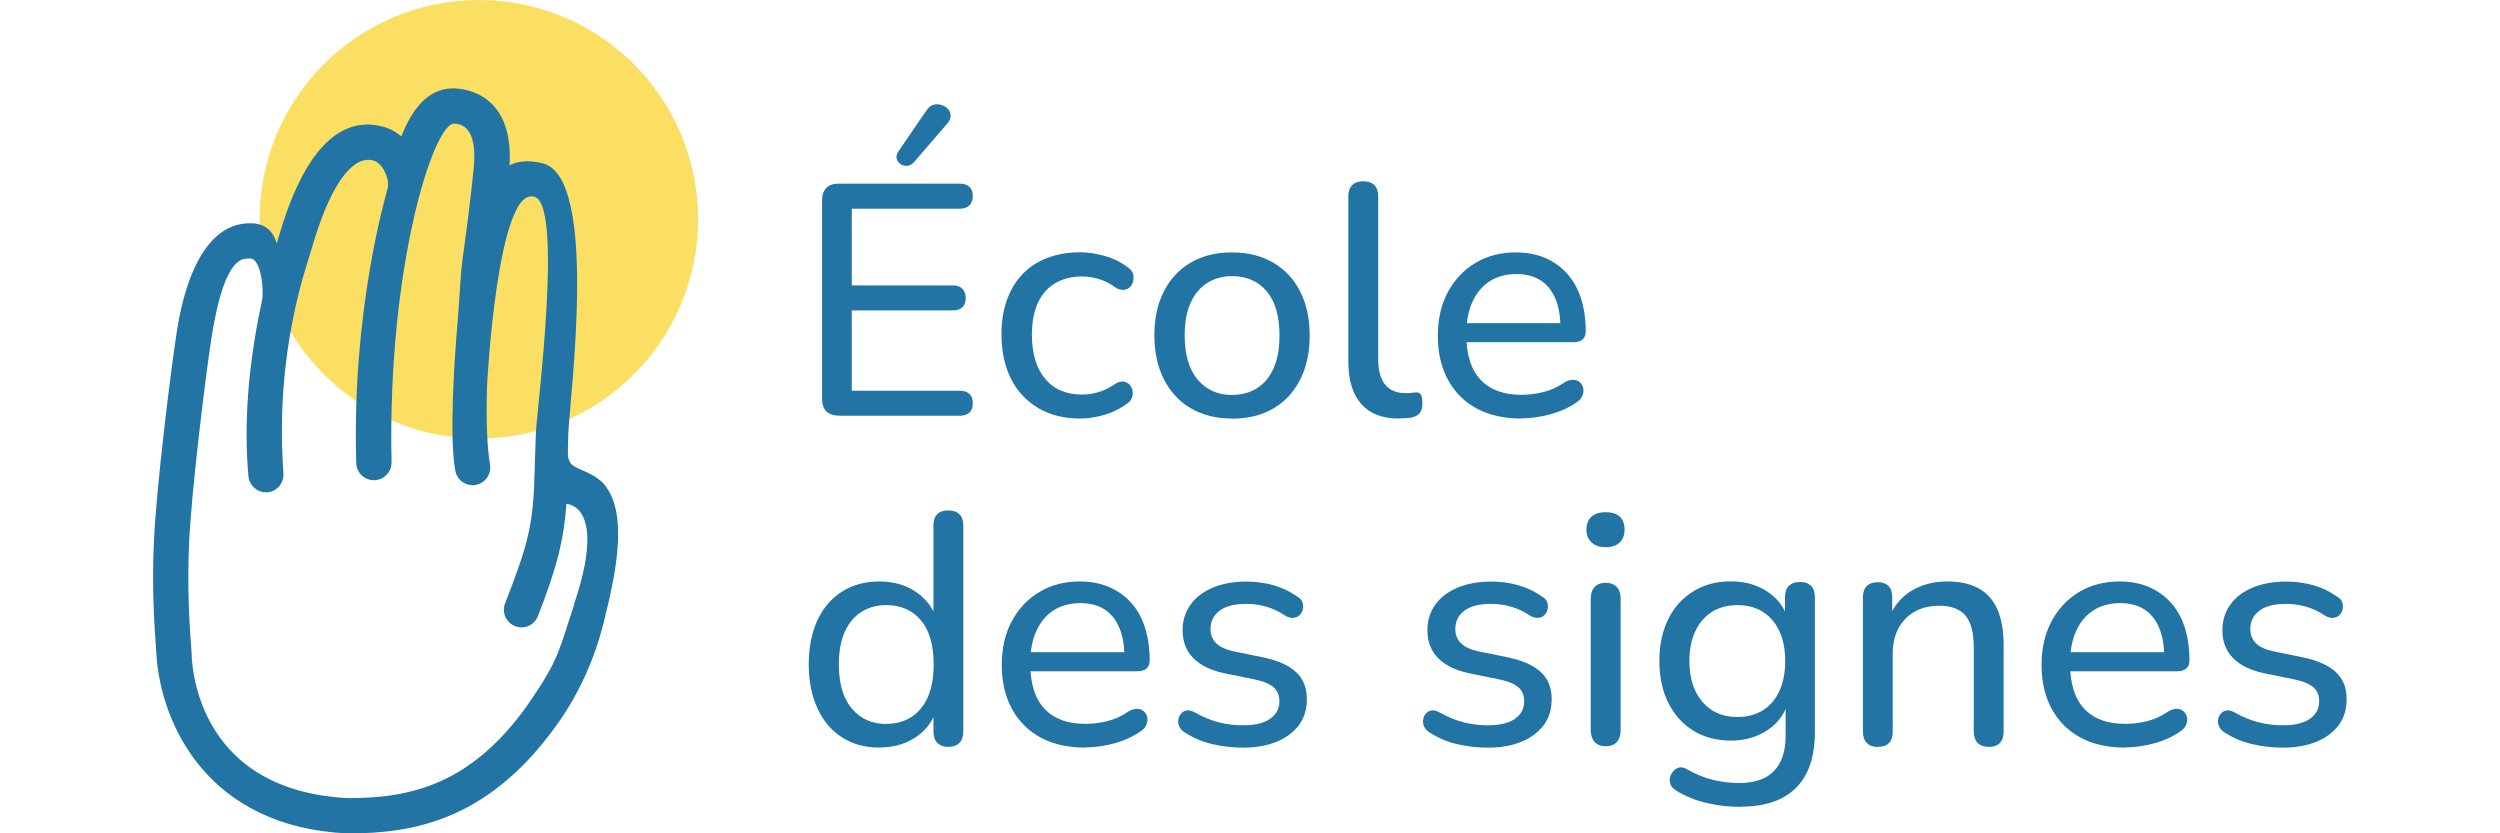 <?xml version="1.0" encoding="UTF-8"?>
<svg id="Calque_1" data-name="Calque 1" xmlns="http://www.w3.org/2000/svg" viewBox="0 0 240 80">
  <defs>
    <style>
      .cls-1 {
        fill: #2274a5;
      }

      .cls-1, .cls-2 {
        stroke-width: 0px;
      }

      .cls-2 {
        fill: #fadf63;
      }
    </style>
  </defs>
  <circle class="cls-2" cx="45.97" cy="21.05" r="21.05"/>
  <g>
    <path class="cls-1" d="M80.5,39.9c-.51,0-.89-.14-1.17-.41-.27-.27-.41-.66-.41-1.17v-19.11c0-.51.14-.89.41-1.17.27-.27.66-.41,1.17-.41h11.63c.4,0,.71.1.93.3.22.2.33.49.33.87,0,.4-.11.71-.33.92-.22.21-.53.32-.93.32h-10.36v7.36h9.7c.4,0,.71.11.92.32.21.21.32.51.32.88,0,.4-.11.7-.32.9-.21.2-.52.3-.92.3h-9.7v7.71h10.36c.4,0,.71.1.93.3.22.2.33.5.33.9s-.11.7-.33.9c-.22.2-.53.3-.93.3h-11.63ZM87.74,15.57c-.19.21-.41.33-.65.35-.24.02-.46-.04-.65-.17s-.31-.31-.36-.52c-.05-.21,0-.43.14-.66l2.75-4.01c.19-.27.41-.44.66-.51.25-.06.51-.05.76.03.25.08.46.22.62.39s.24.39.25.63c0,.24-.09.49-.3.74l-3.22,3.73Z"/>
    <path class="cls-1" d="M103.72,40.18c-1.56,0-2.91-.33-4.04-1s-2.01-1.6-2.62-2.81-.92-2.64-.92-4.28c0-1.22.17-2.32.52-3.29.35-.97.85-1.8,1.5-2.48.65-.68,1.45-1.21,2.38-1.56.94-.36,1.99-.54,3.18-.54.74,0,1.52.12,2.34.35.82.23,1.58.61,2.27,1.14.23.17.38.36.44.58.06.22.07.45.02.68-.05.23-.16.43-.32.59-.16.16-.36.25-.6.27-.24.02-.5-.05-.77-.22-.51-.38-1.04-.65-1.6-.82-.56-.17-1.09-.25-1.6-.25-.78,0-1.47.13-2.07.38-.6.25-1.11.62-1.52,1.09s-.72,1.05-.93,1.74c-.21.68-.32,1.48-.32,2.38,0,1.79.42,3.2,1.26,4.22.84,1.02,2.03,1.53,3.57,1.53.51,0,1.03-.08,1.58-.24.55-.16,1.08-.43,1.61-.8.27-.17.53-.24.76-.21.23.03.43.13.58.28.16.16.26.35.3.57.04.22.03.45-.05.68-.07.23-.23.42-.46.57-.67.51-1.41.87-2.21,1.1s-1.57.35-2.31.35Z"/>
    <path class="cls-1" d="M118.28,40.18c-1.52,0-2.83-.33-3.95-.98-1.12-.65-1.98-1.58-2.59-2.78-.61-1.2-.92-2.61-.92-4.23,0-1.22.17-2.32.52-3.3.35-.98.85-1.82,1.5-2.51s1.44-1.23,2.35-1.6c.92-.37,1.94-.55,3.08-.55,1.52,0,2.83.33,3.95.98s1.98,1.57,2.59,2.76c.61,1.19.92,2.6.92,4.22,0,1.22-.17,2.33-.52,3.32-.35.99-.85,1.83-1.5,2.53-.65.7-1.44,1.23-2.35,1.6s-1.94.55-3.08.55ZM118.28,37.91c.93,0,1.73-.22,2.42-.66.68-.44,1.21-1.08,1.58-1.93.37-.84.55-1.88.55-3.13,0-1.85-.41-3.27-1.23-4.23-.82-.97-1.93-1.45-3.32-1.45-.91,0-1.7.22-2.38.65-.68.43-1.22,1.07-1.6,1.91-.38.84-.57,1.89-.57,3.13,0,1.85.42,3.27,1.25,4.25.83.98,1.93,1.47,3.3,1.47Z"/>
    <path class="cls-1" d="M134.27,40.18c-1.58,0-2.78-.47-3.6-1.41-.82-.94-1.23-2.29-1.23-4.06v-15.86c0-.48.13-.85.38-1.09.25-.24.6-.36,1.04-.36.46,0,.82.12,1.07.36.25.24.38.61.38,1.09v15.64c0,1.1.23,1.91.68,2.45.45.54,1.1.8,1.94.8.19,0,.36,0,.51-.02.15-.01.29-.03.44-.05.23-.02.4.04.51.19.1.15.16.44.16.88,0,.4-.09.71-.27.93-.18.22-.47.36-.87.43-.19.02-.38.04-.57.05-.19,0-.38.02-.57.02Z"/>
    <path class="cls-1" d="M146.05,40.18c-1.66,0-3.09-.32-4.28-.96-1.19-.64-2.11-1.56-2.76-2.75s-.98-2.6-.98-4.22.32-3,.96-4.2c.64-1.2,1.53-2.14,2.65-2.81s2.42-1.01,3.87-1.01c1.03,0,1.96.17,2.79.52.83.35,1.54.85,2.13,1.5.59.65,1.04,1.45,1.34,2.38.3.94.46,2,.46,3.18,0,.34-.1.59-.3.77-.2.18-.49.27-.87.27h-10.8v-1.83h10.08l-.54.44c0-1.1-.16-2.03-.49-2.8-.33-.77-.8-1.35-1.42-1.75-.62-.4-1.4-.6-2.32-.6-1.01,0-1.87.24-2.59.71s-1.26,1.14-1.64,1.99-.57,1.84-.57,2.95v.19c0,1.9.45,3.33,1.36,4.3.91.97,2.21,1.45,3.92,1.45.67,0,1.36-.08,2.07-.25.71-.17,1.39-.47,2.04-.92.32-.19.6-.28.87-.27.26.01.48.09.65.25.17.16.27.35.32.57.04.22.01.46-.09.71s-.3.47-.6.66c-.69.48-1.52.86-2.48,1.12-.96.26-1.88.39-2.77.39Z"/>
    <path class="cls-1" d="M84.42,71.77c-1.35,0-2.53-.32-3.55-.96-1.02-.64-1.82-1.57-2.38-2.78-.57-1.21-.85-2.63-.85-4.25s.28-3.06.84-4.25c.56-1.19,1.35-2.11,2.37-2.75,1.02-.64,2.22-.96,3.58-.96s2.55.34,3.54,1.03c.99.68,1.65,1.6,1.99,2.73h-.35v-9.13c0-.48.12-.85.36-1.09s.59-.36,1.06-.36.82.12,1.07.36c.25.24.38.61.38,1.09v19.77c0,.48-.13.85-.38,1.1s-.61.38-1.07.38-.79-.13-1.04-.38-.38-.62-.38-1.1v-2.88l.35.57c-.32,1.18-.97,2.12-1.97,2.81s-2.19,1.04-3.55,1.04ZM85.08,69.49c.93,0,1.73-.22,2.42-.66.68-.44,1.21-1.08,1.58-1.93.37-.84.55-1.88.55-3.13,0-1.85-.41-3.27-1.23-4.23-.82-.97-1.93-1.45-3.32-1.45-.91,0-1.7.22-2.38.65-.68.43-1.22,1.07-1.6,1.91-.38.84-.57,1.89-.57,3.13,0,1.85.42,3.27,1.25,4.25.83.98,1.93,1.47,3.3,1.47Z"/>
    <path class="cls-1" d="M104.19,71.77c-1.66,0-3.09-.32-4.28-.96-1.19-.64-2.11-1.56-2.76-2.75s-.98-2.6-.98-4.22.32-3,.96-4.2c.64-1.2,1.53-2.14,2.65-2.81s2.42-1.01,3.87-1.01c1.03,0,1.96.17,2.79.52.83.35,1.54.85,2.13,1.5.59.65,1.04,1.45,1.34,2.38.3.94.46,2,.46,3.18,0,.34-.1.59-.3.77-.2.18-.49.27-.87.27h-10.8v-1.83h10.08l-.54.44c0-1.1-.16-2.03-.49-2.8-.33-.77-.8-1.35-1.42-1.75-.62-.4-1.4-.6-2.32-.6-1.01,0-1.87.24-2.59.71s-1.26,1.14-1.64,1.99-.57,1.84-.57,2.95v.19c0,1.9.45,3.33,1.36,4.3.91.97,2.21,1.45,3.92,1.45.67,0,1.36-.08,2.07-.25.71-.17,1.39-.47,2.04-.92.32-.19.6-.28.87-.27.26.01.48.09.65.25.17.16.27.35.32.57.04.22.01.46-.09.71s-.3.47-.6.66c-.69.48-1.52.86-2.48,1.12-.96.26-1.88.39-2.77.39Z"/>
    <path class="cls-1" d="M119.26,71.77c-.95,0-1.9-.11-2.86-.33-.96-.22-1.86-.6-2.7-1.15-.23-.15-.39-.33-.49-.55-.09-.22-.13-.44-.09-.66.03-.22.12-.42.27-.58.15-.17.33-.27.55-.3.22-.03.46.03.71.17.82.46,1.62.79,2.38.98s1.53.28,2.29.28c1.16,0,2.03-.21,2.62-.63.59-.42.88-.98.88-1.67,0-.59-.19-1.05-.58-1.37-.39-.33-.99-.57-1.82-.74l-2.94-.6c-1.31-.29-2.29-.78-2.95-1.47-.66-.68-1-1.56-1-2.64,0-.95.26-1.77.77-2.48s1.24-1.25,2.16-1.63c.93-.38,1.99-.57,3.19-.57.93,0,1.81.12,2.64.36.83.24,1.58.61,2.26,1.09.25.15.42.33.49.55.07.22.08.44.03.66-.05.22-.15.41-.3.55-.15.15-.34.24-.57.27-.23.03-.48-.03-.76-.17-.61-.42-1.24-.72-1.88-.9-.64-.18-1.28-.27-1.91-.27-1.14,0-2,.22-2.57.66-.58.44-.87,1.02-.87,1.74,0,.55.17,1,.52,1.36.35.36.9.62,1.66.79l2.94.6c1.37.3,2.4.76,3.09,1.4.7.64,1.04,1.51,1.04,2.61,0,1.43-.56,2.56-1.69,3.4s-2.64,1.25-4.53,1.25Z"/>
    <path class="cls-1" d="M142.76,71.77c-.95,0-1.9-.11-2.86-.33-.96-.22-1.86-.6-2.7-1.15-.23-.15-.39-.33-.49-.55-.09-.22-.13-.44-.09-.66.03-.22.12-.42.27-.58.15-.17.33-.27.55-.3.22-.03.46.03.71.17.82.46,1.62.79,2.38.98s1.53.28,2.29.28c1.16,0,2.03-.21,2.62-.63.59-.42.88-.98.88-1.67,0-.59-.19-1.05-.58-1.37-.39-.33-.99-.57-1.82-.74l-2.94-.6c-1.31-.29-2.29-.78-2.95-1.47-.66-.68-1-1.56-1-2.64,0-.95.26-1.77.77-2.48s1.24-1.25,2.16-1.63c.93-.38,1.99-.57,3.19-.57.93,0,1.81.12,2.64.36.83.24,1.58.61,2.26,1.09.25.15.42.33.49.55.07.22.08.44.03.66-.05.22-.15.41-.3.55-.15.15-.34.24-.57.27-.23.03-.48-.03-.76-.17-.61-.42-1.24-.72-1.88-.9-.64-.18-1.28-.27-1.91-.27-1.14,0-2,.22-2.57.66-.58.44-.87,1.02-.87,1.74,0,.55.17,1,.52,1.36.35.36.9.62,1.66.79l2.94.6c1.37.3,2.4.76,3.09,1.4.7.64,1.04,1.51,1.04,2.61,0,1.43-.56,2.56-1.69,3.4s-2.64,1.25-4.53,1.25Z"/>
    <path class="cls-1" d="M154.13,52.53c-.57,0-1.02-.15-1.34-.46-.33-.3-.49-.71-.49-1.22,0-.55.16-.96.49-1.25s.77-.43,1.34-.43c.61,0,1.07.14,1.37.43.3.28.46.7.46,1.25,0,.51-.15.91-.46,1.22s-.76.46-1.37.46ZM154.13,71.64c-.44,0-.79-.14-1.04-.41-.25-.27-.38-.65-.38-1.14v-12.6c0-.51.13-.89.38-1.15.25-.26.6-.39,1.04-.39.46,0,.82.13,1.07.39.25.26.38.65.38,1.15v12.6c0,.48-.12.86-.36,1.14s-.61.41-1.09.41Z"/>
    <path class="cls-1" d="M167.12,77.46c-1.14,0-2.24-.13-3.3-.38-1.06-.25-2.03-.64-2.89-1.17-.27-.17-.46-.36-.55-.58-.09-.22-.12-.45-.06-.68.05-.23.16-.44.32-.62s.35-.3.57-.35.45,0,.68.14c.93.53,1.81.88,2.65,1.07s1.64.28,2.4.28c1.5,0,2.62-.38,3.36-1.15s1.12-1.89,1.12-3.36v-3.41h.28c-.3,1.18-.95,2.12-1.97,2.81-1.02.69-2.21,1.04-3.55,1.04s-2.6-.32-3.63-.96-1.83-1.54-2.4-2.69c-.57-1.15-.85-2.48-.85-4,0-1.16.16-2.21.49-3.14.33-.94.79-1.74,1.39-2.4.6-.66,1.32-1.18,2.16-1.55.84-.37,1.79-.55,2.84-.55,1.37,0,2.56.35,3.57,1.04,1.01.7,1.66,1.63,1.96,2.81l-.35.44v-2.78c0-.48.13-.85.38-1.09.25-.24.61-.36,1.07-.36s.79.12,1.04.36c.25.24.38.61.38,1.09v12.95c0,2.38-.61,4.17-1.82,5.37-1.21,1.2-2.97,1.8-5.29,1.8ZM166.8,68.83c.95,0,1.76-.22,2.45-.65.68-.43,1.21-1.05,1.58-1.86.37-.81.55-1.76.55-2.86,0-1.66-.41-2.97-1.23-3.93-.82-.96-1.94-1.44-3.35-1.44-.95,0-1.76.22-2.45.65-.68.43-1.22,1.05-1.6,1.85s-.57,1.76-.57,2.87c0,1.64.42,2.95,1.25,3.92.83.97,1.95,1.45,3.36,1.45Z"/>
    <path class="cls-1" d="M180.26,71.71c-.44,0-.79-.13-1.04-.38s-.38-.62-.38-1.1v-12.89c0-.48.13-.85.38-1.09.25-.24.6-.36,1.04-.36s.78.12,1.03.36.36.61.36,1.09v2.59l-.35-.47c.44-1.2,1.16-2.11,2.16-2.72s2.14-.92,3.43-.92,2.26.22,3.06.66c.8.44,1.4,1.12,1.8,2.02.4.91.6,2.05.6,3.44v8.28c0,.48-.12.85-.36,1.1-.24.25-.59.38-1.06.38s-.82-.13-1.07-.38c-.25-.25-.38-.62-.38-1.1v-8.12c0-1.37-.26-2.37-.79-3-.53-.63-1.37-.95-2.53-.95-1.35,0-2.43.42-3.24,1.25-.81.83-1.22,1.95-1.22,3.36v7.46c0,.99-.48,1.48-1.45,1.48Z"/>
    <path class="cls-1" d="M204.01,71.77c-1.66,0-3.09-.32-4.28-.96-1.19-.64-2.11-1.56-2.76-2.75s-.98-2.6-.98-4.22.32-3,.96-4.2c.64-1.2,1.53-2.14,2.65-2.81s2.42-1.01,3.87-1.01c1.03,0,1.96.17,2.79.52.83.35,1.54.85,2.13,1.5.59.65,1.04,1.45,1.34,2.38.3.94.46,2,.46,3.18,0,.34-.1.59-.3.77-.2.18-.49.27-.87.27h-10.8v-1.83h10.08l-.54.44c0-1.1-.16-2.03-.49-2.8-.33-.77-.8-1.35-1.42-1.75-.62-.4-1.4-.6-2.32-.6-1.01,0-1.87.24-2.59.71s-1.26,1.14-1.64,1.99-.57,1.84-.57,2.95v.19c0,1.9.45,3.33,1.36,4.3.91.97,2.21,1.45,3.92,1.45.67,0,1.36-.08,2.07-.25.71-.17,1.39-.47,2.04-.92.32-.19.6-.28.87-.27.26.01.48.09.65.25.17.16.27.35.32.57.04.22.01.46-.09.71s-.3.47-.6.66c-.69.48-1.52.86-2.48,1.12-.96.26-1.88.39-2.77.39Z"/>
    <path class="cls-1" d="M219.08,71.77c-.95,0-1.9-.11-2.86-.33-.96-.22-1.86-.6-2.7-1.15-.23-.15-.39-.33-.49-.55-.09-.22-.13-.44-.09-.66.03-.22.12-.42.27-.58.15-.17.33-.27.55-.3.22-.03.46.03.71.17.82.46,1.62.79,2.38.98s1.53.28,2.29.28c1.16,0,2.03-.21,2.62-.63.59-.42.88-.98.88-1.67,0-.59-.19-1.05-.58-1.37-.39-.33-.99-.57-1.82-.74l-2.94-.6c-1.31-.29-2.29-.78-2.95-1.47-.66-.68-1-1.56-1-2.64,0-.95.26-1.77.77-2.48s1.24-1.25,2.16-1.63c.93-.38,1.99-.57,3.19-.57.93,0,1.81.12,2.64.36.83.24,1.58.61,2.26,1.09.25.15.42.33.49.55.07.22.08.44.03.66-.05.22-.15.41-.3.55-.15.15-.34.24-.57.27-.23.03-.48-.03-.76-.17-.61-.42-1.24-.72-1.88-.9-.64-.18-1.28-.27-1.91-.27-1.14,0-2,.22-2.57.66-.58.44-.87,1.02-.87,1.74,0,.55.17,1,.52,1.36.35.36.9.62,1.66.79l2.94.6c1.37.3,2.4.76,3.09,1.4.7.64,1.04,1.51,1.04,2.61,0,1.43-.56,2.56-1.69,3.4s-2.64,1.25-4.53,1.25Z"/>
  </g>
  <path class="cls-1" d="M58.14,46.66c-.8-1.05-2.24-1.47-2.77-1.76-.49-.27-.61-.33-.81-.91-.08-.33-.03-1.51,0-2.38.15-3.66,2.92-24.62-2.46-25.93-8.52-2.09-4.7,13.45-4.41,10.53.06-.56.82-6.15,1.17-9.64.69-6.75-3.18-7.89-4.88-8.06-2.86-.3-4.47,2.08-5.45,4.58-.74-.63-1.53-.9-2.12-1.02-4.15-.83-7.43,2.86-9.73,10.92-.04.14-.07.27-.11.4-.33-1.22-1.15-1.89-2.29-1.95-5.67-.32-7.04,8.68-7.32,10.49-.53,3.41-1.95,14.7-2.19,20.17-.19,4.37.02,7.66.26,10.94.48,6.46,4.87,16.35,18.33,16.97h.08c6.37,0,13.77-1.31,20.42-11.01,3.2-4.67,4.13-9.4,4.35-10.3,1.5-6.04,1.54-9.9-.07-12.03ZM55.11,58.09c-1.44,4.24-1.34,4.97-4.05,8.99-5.68,8.4-11.84,9.53-17.59,9.54-15.13-.72-15.06-13.71-15.07-13.84-.24-3.17-.43-6.36-.25-10.54.22-5.12,1.6-16.26,2.15-19.79.5-3.2,1.48-7.62,3.39-7.62.03,0,.35-.02.37-.02.94.06,1.31,2.83,1.1,4.03-1.32,6.03-1.77,11.71-1.31,16.88.08.88.82,1.54,1.68,1.54.05,0,.1,0,.15,0,.93-.08,1.6-.91,1.53-1.84-.85-11.66,2.24-19.89,2.7-21.51,1.66-5.82,3.78-8.96,5.83-8.53,1.05.22,1.66,1.87,1.49,2.62-.17.75-3.47,11.68-3.03,26.46.03.91.78,1.64,1.69,1.64.02,0,.04,0,.06,0,.93-.03,1.66-.81,1.64-1.75-.41-18.85,4.06-32.58,6.02-32.48.62.03,2.28.24,1.86,4.35-.35,3.44-.67,5.75-.89,7.38-.13.95-.24,1.68-.29,2.27-.15,1.77-.2,3.22-.33,4.67-.34,3.89-.85,11.44-.25,14.66.15.82.86,1.38,1.66,1.38.1,0,.21,0,.31-.03.92-.17,1.52-1.05,1.36-1.97-.29-1.59-.38-4.48-.29-7.33.01-.69,1.02-19.05,4.44-18.38,2.98.24.34,20.58.26,22.6-.06,1.45-.12,3.51-.12,3.6-.11,5.29-.62,7.16-2.84,12.85-.34.87.09,1.85.96,2.19.2.08.41.12.61.12.68,0,1.32-.41,1.58-1.08,1.83-4.69,2.48-7.29,2.74-10.79.06.06,3.98.06.7,9.73Z"/>
</svg>